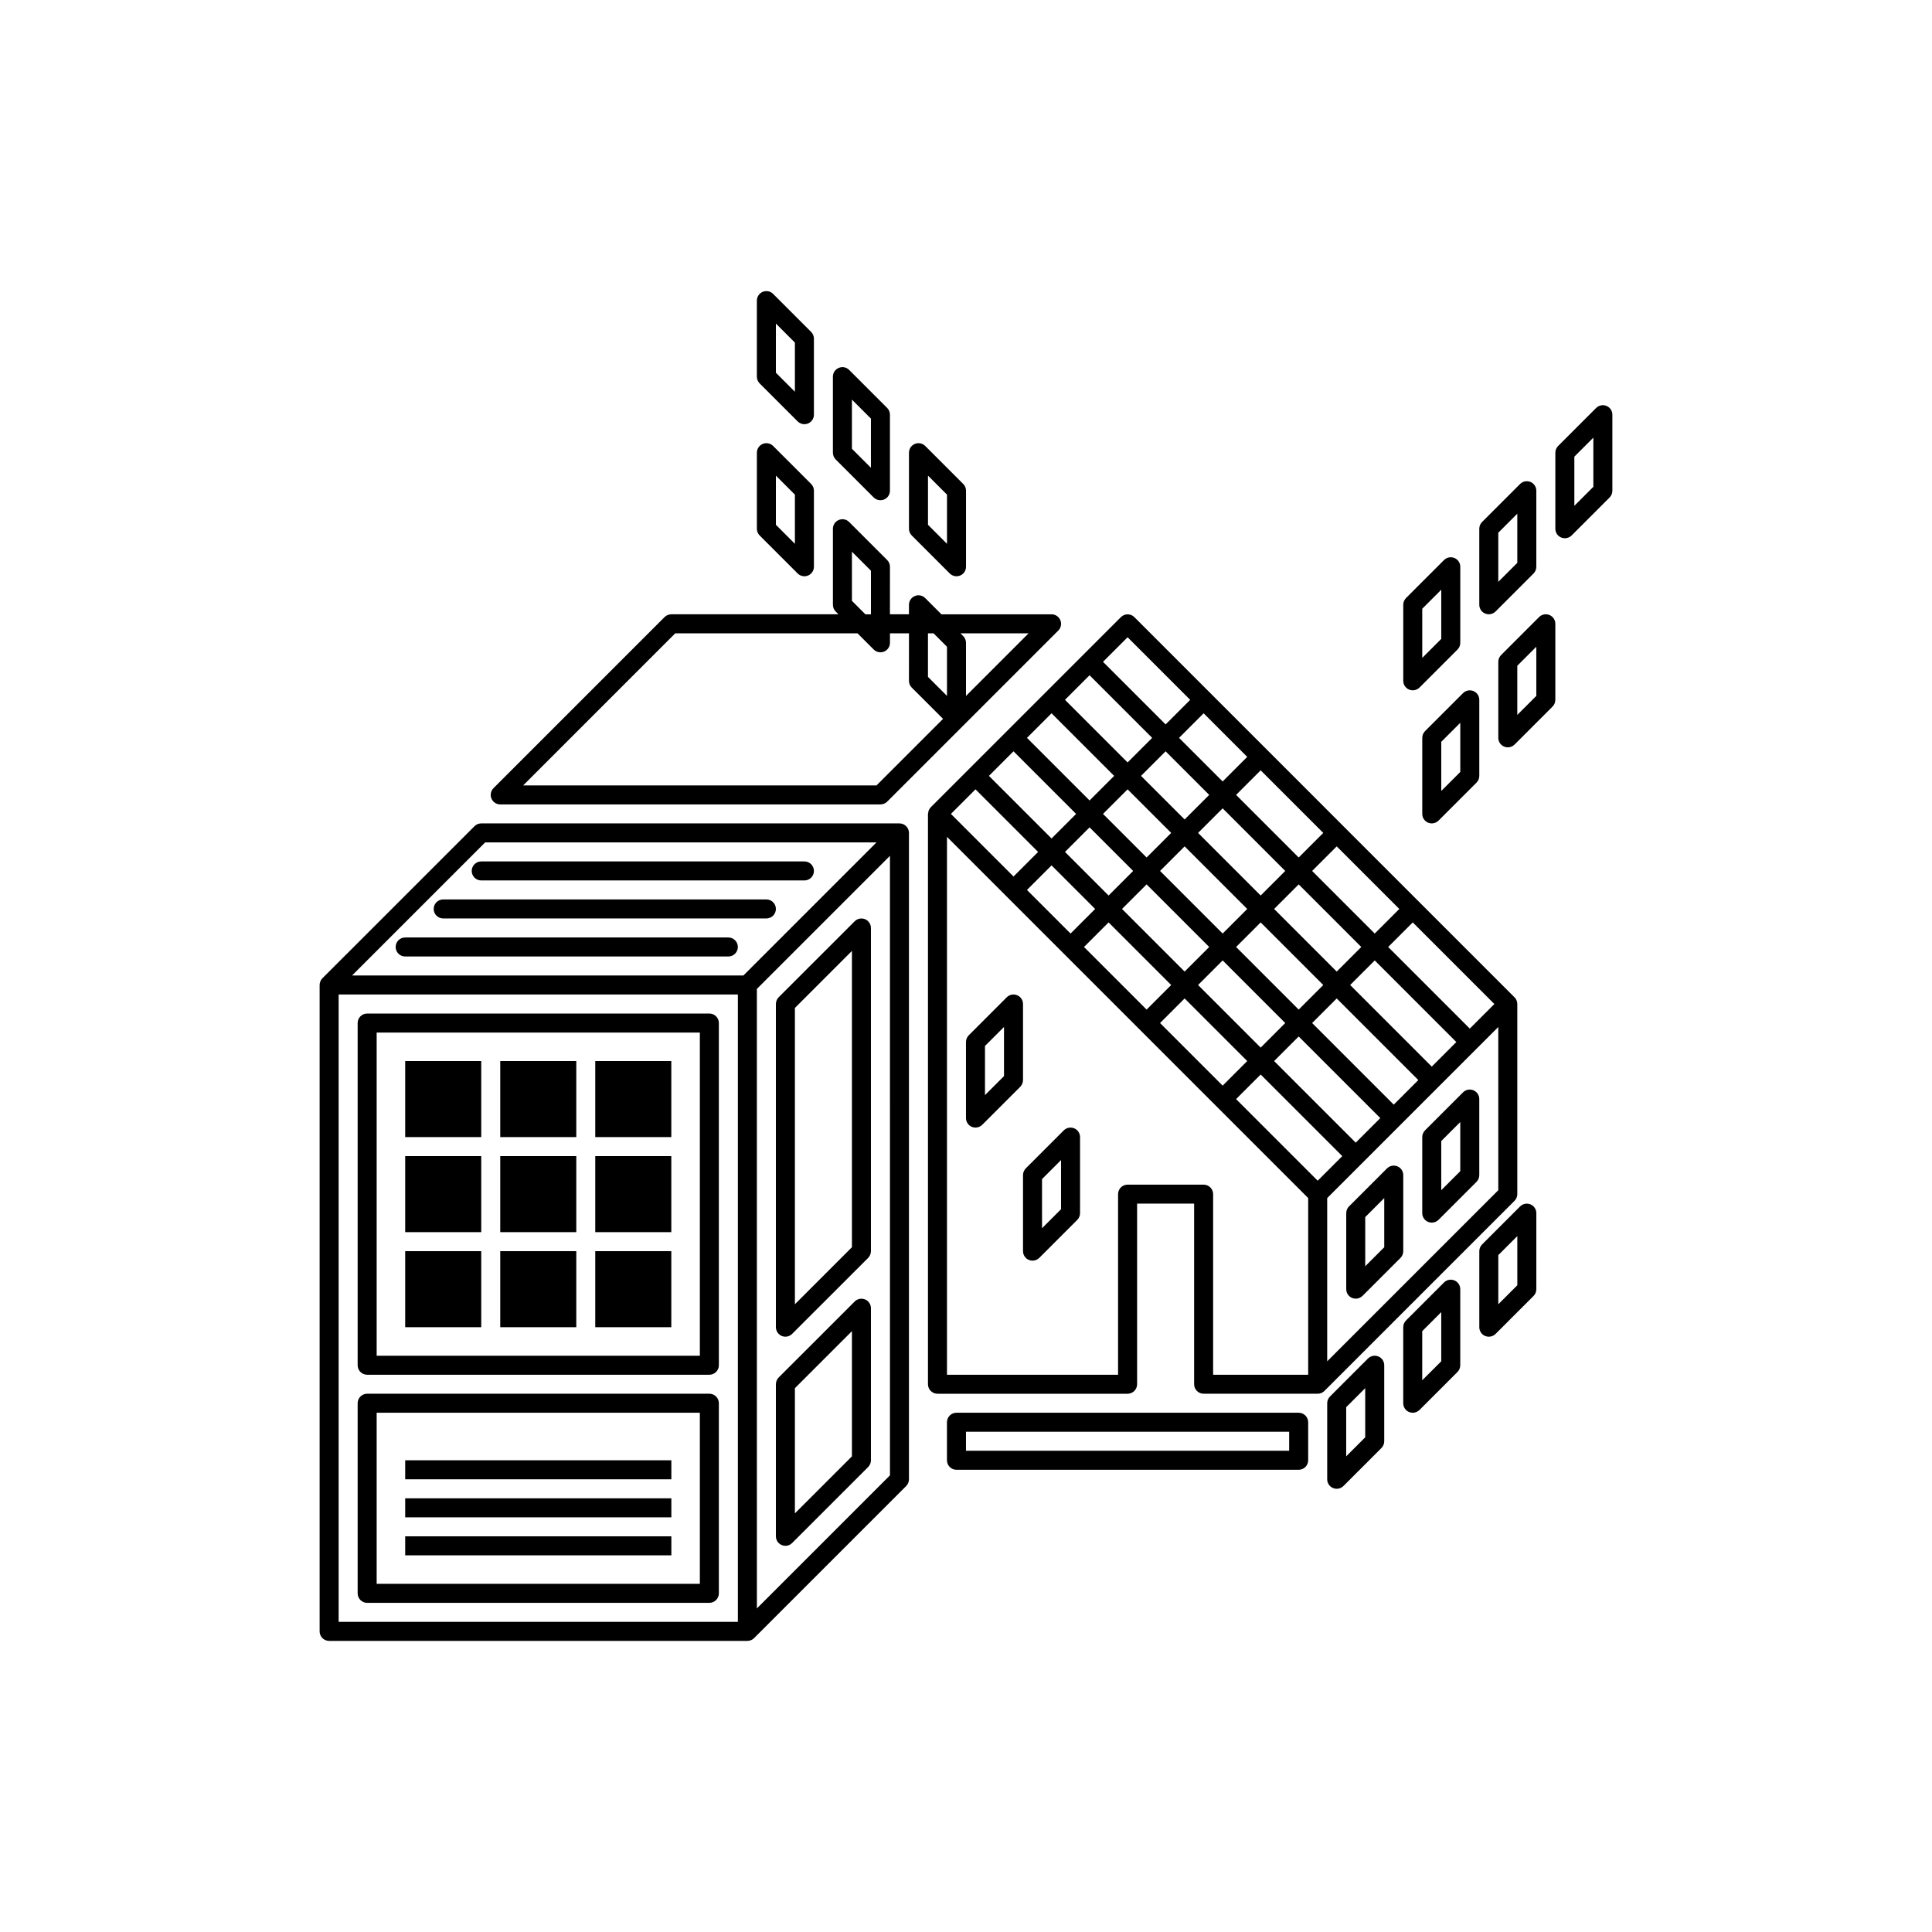 <?xml version="1.0" encoding="UTF-8"?>
<!-- The Best Svg Icon site in the world: iconSvg.co, Visit us! https://iconsvg.co -->
<svg fill="#000000" width="800px" height="800px" version="1.1" viewBox="144 144 512 512" xmlns="http://www.w3.org/2000/svg">
 <g>
  <path d="m241.3 508.32h90.688c1.391 0 2.519-1.129 2.519-2.519v-90.684c0-1.391-1.129-2.519-2.519-2.519h-90.688c-1.391 0-2.519 1.129-2.519 2.519v90.688c0.004 1.387 1.129 2.516 2.519 2.516zm2.519-90.684h85.648v85.648h-85.648z"/>
  <path d="m241.3 568.77h90.688c1.391 0 2.519-1.129 2.519-2.519v-50.379c0-1.391-1.129-2.519-2.519-2.519h-90.688c-1.391 0-2.519 1.129-2.519 2.519v50.383c0.004 1.387 1.129 2.516 2.519 2.516zm2.519-50.379h85.648v45.344h-85.648z"/>
  <path d="m251.38 425.19h20.152v20.152h-20.152z"/>
  <path d="m276.57 425.19h20.152v20.152h-20.152z"/>
  <path d="m301.75 425.19h20.152v20.152h-20.152z"/>
  <path d="m251.38 450.38h20.152v20.152h-20.152z"/>
  <path d="m276.57 450.38h20.152v20.152h-20.152z"/>
  <path d="m301.75 450.38h20.152v20.152h-20.152z"/>
  <path d="m251.38 475.57h20.152v20.152h-20.152z"/>
  <path d="m251.38 530.99h70.535v5.039h-70.535z"/>
  <path d="m251.38 541.07h70.535v5.039h-70.535z"/>
  <path d="m251.38 551.14h70.535v5.039h-70.535z"/>
  <path d="m276.57 475.57h20.152v20.152h-20.152z"/>
  <path d="m301.75 475.57h20.152v20.152h-20.152z"/>
  <path d="m383.33 362.4c-0.309-0.117-0.637-0.191-0.965-0.191h-110.84c-0.324 0-0.656 0.07-0.957 0.191-0.312 0.125-0.59 0.312-0.82 0.551l-40.301 40.293c-0.238 0.238-0.418 0.52-0.543 0.82-0.129 0.316-0.199 0.645-0.199 0.969v171.3c0 1.391 1.129 2.519 2.519 2.519h110.84c0.328 0 0.656-0.07 0.961-0.191 0.312-0.125 0.59-0.312 0.82-0.551l40.301-40.293c0.23-0.238 0.418-0.52 0.543-0.82 0.133-0.312 0.195-0.641 0.195-0.969v-171.3c0-0.328-0.066-0.656-0.191-0.961-0.254-0.613-0.75-1.109-1.363-1.367zm-43.785 211.41h-105.8v-166.26h105.8zm1.473-171.3h-103.71l35.266-35.266h103.71zm38.832 132.47-35.266 35.266-0.004-164.17 35.266-35.266z"/>
  <path d="m351.18 498.05c0.309 0.121 0.637 0.191 0.957 0.191 0.328 0 0.656-0.07 0.961-0.191 0.312-0.125 0.59-0.312 0.82-0.551l20.148-20.141c0.23-0.238 0.418-0.52 0.543-0.82 0.133-0.312 0.199-0.641 0.199-0.969v-85.648c0-0.328-0.066-0.656-0.191-0.961-0.258-0.613-0.746-1.109-1.367-1.367-0.613-0.25-1.309-0.25-1.926 0-0.312 0.125-0.59 0.312-0.82 0.551l-20.148 20.141c-0.238 0.238-0.418 0.52-0.543 0.82-0.125 0.312-0.195 0.641-0.195 0.969v85.648c0 0.328 0.07 0.656 0.195 0.961 0.258 0.617 0.746 1.109 1.367 1.367zm3.477-86.934 15.113-15.113v78.523l-15.113 15.113z"/>
  <path d="m351.18 553.47c0.309 0.121 0.637 0.191 0.957 0.191 0.328 0 0.656-0.07 0.961-0.191 0.312-0.125 0.59-0.312 0.82-0.551l20.148-20.141c0.23-0.238 0.418-0.52 0.543-0.82 0.133-0.312 0.199-0.641 0.199-0.969v-40.305c0-0.328-0.066-0.656-0.191-0.961-0.258-0.613-0.746-1.109-1.367-1.367-0.613-0.25-1.309-0.25-1.926 0-0.312 0.125-0.59 0.312-0.82 0.551l-20.148 20.141c-0.238 0.238-0.418 0.52-0.543 0.82-0.125 0.316-0.195 0.641-0.195 0.969v40.305c0 0.328 0.07 0.656 0.195 0.961 0.258 0.617 0.746 1.109 1.367 1.367zm3.477-41.59 15.113-15.113v33.18l-15.113 15.113z"/>
  <path d="m337.02 392.44h-85.648c-1.391 0-2.519 1.129-2.519 2.519 0 1.391 1.129 2.519 2.519 2.519h85.648c1.391 0 2.519-1.129 2.519-2.519 0-1.391-1.129-2.519-2.519-2.519z"/>
  <path d="m347.1 382.36h-85.648c-1.391 0-2.519 1.129-2.519 2.519 0 1.391 1.129 2.519 2.519 2.519h85.648c1.391 0 2.519-1.129 2.519-2.519 0-1.391-1.129-2.519-2.519-2.519z"/>
  <path d="m357.18 372.29h-85.648c-1.391 0-2.519 1.129-2.519 2.519s1.129 2.519 2.519 2.519h85.648c1.391 0 2.519-1.129 2.519-2.519s-1.129-2.519-2.519-2.519z"/>
  <path d="m545.91 461.42c0.121-0.309 0.191-0.637 0.191-0.961v-50.383c0-0.328-0.07-0.656-0.191-0.961-0.125-0.309-0.312-0.586-0.551-0.82l-25.18-25.18s0-0.004-0.004-0.004c0 0-0.004 0-0.004-0.004l-20.141-20.141s0-0.004-0.004-0.004l-0.004-0.004-20.141-20.148h-0.004l-35.266-35.266c-0.984-0.984-2.578-0.984-3.562 0l-50.371 50.371c-0.238 0.238-0.43 0.523-0.555 0.836-0.082 0.191-0.098 0.395-0.121 0.594-0.027 0.113-0.082 0.223-0.082 0.352v151.14c0 1.391 1.129 2.519 2.519 2.519h50.383c1.391 0 2.519-1.129 2.519-2.519v-47.863h15.113v47.859c0 1.391 1.129 2.519 2.519 2.519h30.23c0.328 0 0.656-0.07 0.961-0.191 0.312-0.125 0.59-0.312 0.82-0.551l50.371-50.371c0.234-0.234 0.426-0.516 0.551-0.824zm-5.887-51.344-6.516 6.516-21.629-21.629 6.516-6.516zm-88.602-35.266 6.516-6.516 16.59 16.59-6.516 6.516zm13.027 20.152-6.512 6.516-16.59-16.594 6.516-6.516zm13.641-6.516 16.59 16.59-6.516 6.516-16.59-16.59zm3.562-3.562 6.516-6.516 16.586 16.594-6.512 6.516zm-3.562-3.559-16.59-16.594 6.516-6.516 16.586 16.594zm-20.152-20.156-11.555-11.551 6.516-6.516 11.551 11.555zm-3.562 3.562-6.516 6.516-11.551-11.551 6.516-6.516zm-10.078 10.078-6.512 6.516-11.555-11.555 6.516-6.516zm-10.074 10.074-6.516 6.516-11.551-11.551 6.516-6.516zm3.562 3.562 16.59 16.59-6.516 6.516-16.59-16.59zm20.152 20.152 16.59 16.59-6.516 6.516-16.59-16.59zm3.562-3.562 6.516-6.516 16.586 16.594-6.512 6.516zm26.664 13.641 21.629 21.629-6.512 6.512-21.629-21.629zm3.562-3.562 6.516-6.516 21.629 21.629-6.516 6.516zm10.078-10.078 6.516-6.516 21.625 21.633-6.512 6.512zm13.027-20.152-6.516 6.516-16.59-16.59 6.516-6.516zm-20.152-20.152-6.516 6.516-16.59-16.59 6.516-6.516zm-20.152-20.152-6.516 6.516-11.551-11.551 6.516-6.516zm-31.703-31.703 16.59 16.59-6.516 6.516-16.59-16.59zm-10.078 10.074 16.59 16.594-6.512 6.512-16.594-16.59zm-10.074 10.078 16.59 16.59-6.516 6.516-16.59-16.59zm-10.078 10.074 16.59 16.594-6.512 6.512-16.594-16.59zm-10.078 10.078 16.594 16.59-6.516 6.516-16.59-16.59zm88.168 155.14h-25.191v-47.859c0-1.391-1.129-2.519-2.519-2.519h-20.152c-1.391 0-2.519 1.129-2.519 2.519v47.863h-45.344l0.004-142.55 95.723 95.723zm2.519-51.422-21.629-21.629 6.516-6.516 21.629 21.629zm47.863 2.519-45.344 45.344v-43.258l29.488-29.488c0.004-0.004 0.004-0.004 0.004-0.004 0.004 0 0.004-0.004 0.004-0.004l10.066-10.066c0-0.004 0.004-0.004 0.004-0.004 0.004 0 0.004-0.004 0.004-0.004l5.773-5.773z"/>
  <path d="m488.16 518.39h-90.688c-1.391 0-2.519 1.129-2.519 2.519v10.078c0 1.391 1.129 2.519 2.519 2.519h90.688c1.391 0 2.519-1.129 2.519-2.519v-10.078c0-1.391-1.129-2.519-2.519-2.519zm-2.519 10.074h-85.645v-5.039h85.648z"/>
  <path d="m274.24 355.62c0.387 0.941 1.309 1.559 2.328 1.559h100.76c0.672 0 1.309-0.266 1.785-0.734l45.344-45.344c0.727-0.719 0.941-1.805 0.543-2.746-0.387-0.941-1.309-1.559-2.328-1.559h-29.188l-4.301-4.301c-0.719-0.719-1.793-0.934-2.746-0.543-0.938 0.387-1.555 1.309-1.555 2.324v2.519h-5.039l0.004-12.594c0-0.672-0.266-1.309-0.734-1.785l-10.078-10.078c-0.719-0.727-1.793-0.934-2.746-0.543-0.941 0.391-1.559 1.312-1.559 2.328v20.152c0 0.672 0.266 1.309 0.734 1.785l0.734 0.734h-44.293c-0.672 0-1.309 0.266-1.785 0.734l-45.344 45.344c-0.711 0.723-0.926 1.809-0.539 2.746zm142.35-43.785-16.59 16.59v-14.07c0-0.672-0.266-1.309-0.734-1.785l-0.742-0.734zm-26.668 0h1.477l3.562 3.562v13.027l-5.039-5.039zm-20.152-21.629 5.039 5.039v11.551h-1.477l-3.562-3.562zm-46.82 21.629h48.297l4.301 4.301c0.48 0.48 1.125 0.738 1.781 0.738 0.324 0 0.656-0.066 0.961-0.191 0.949-0.391 1.559-1.312 1.559-2.328v-2.519h5.039l-0.004 12.594c0 0.672 0.266 1.309 0.734 1.785l8.301 8.293-17.633 17.633h-93.641z"/>
  <path d="m509.28 503.47c-0.945-0.383-2.019-0.172-2.746 0.543l-10.078 10.078c-0.469 0.473-0.734 1.109-0.734 1.781v20.152c0 1.02 0.613 1.941 1.559 2.328 0.312 0.125 0.641 0.191 0.961 0.191 0.656 0 1.301-0.258 1.785-0.734l10.078-10.078c0.465-0.473 0.73-1.113 0.73-1.785v-20.152c0-1.016-0.609-1.938-1.555-2.324zm-3.484 21.434-5.039 5.039v-13.027l5.039-5.039z"/>
  <path d="m401.55 442.63c0.312 0.125 0.641 0.191 0.961 0.191 0.656 0 1.301-0.258 1.785-0.734l10.078-10.078c0.469-0.477 0.734-1.113 0.734-1.785v-20.152c0-1.02-0.609-1.941-1.559-2.328-0.941-0.387-2.019-0.176-2.746 0.543l-10.078 10.078c-0.465 0.473-0.73 1.113-0.73 1.785v20.152c0 1.016 0.613 1.938 1.555 2.328zm3.481-21.438 5.039-5.039v13.027l-5.039 5.039z"/>
  <path d="m415.11 475.57c0 1.02 0.613 1.941 1.559 2.328 0.312 0.125 0.641 0.191 0.961 0.191 0.656 0 1.301-0.258 1.785-0.734l10.078-10.078c0.465-0.473 0.73-1.113 0.73-1.785v-20.152c0-1.02-0.609-1.941-1.559-2.328-0.941-0.383-2.019-0.176-2.746 0.543l-10.078 10.078c-0.465 0.477-0.73 1.113-0.73 1.785zm5.039-19.109 5.039-5.039v13.027l-5.039 5.039z"/>
  <path d="m514.32 453.09c-0.941-0.387-2.019-0.176-2.746 0.543l-10.078 10.078c-0.465 0.473-0.73 1.113-0.73 1.781v20.152c0 1.02 0.613 1.941 1.559 2.328 0.312 0.125 0.641 0.191 0.961 0.191 0.656 0 1.301-0.258 1.785-0.734l10.078-10.078c0.465-0.473 0.73-1.113 0.73-1.781v-20.152c0-1.02-0.609-1.941-1.559-2.328zm-3.481 21.438-5.039 5.039v-13.027l5.039-5.039z"/>
  <path d="m531.72 433.48-10.078 10.078c-0.465 0.473-0.73 1.113-0.73 1.781v20.152c0 1.02 0.613 1.941 1.559 2.328 0.312 0.125 0.641 0.191 0.961 0.191 0.656 0 1.301-0.258 1.785-0.734l10.078-10.078c0.465-0.473 0.73-1.113 0.73-1.781v-20.152c0-1.02-0.609-1.941-1.559-2.328-0.934-0.387-2.019-0.176-2.746 0.543zm-0.734 20.895-5.039 5.039v-13.027l5.039-5.039z"/>
  <path d="m529.43 483.32c-0.945-0.383-2.023-0.176-2.746 0.543l-10.078 10.078c-0.469 0.473-0.734 1.109-0.734 1.781v20.152c0 1.02 0.613 1.941 1.559 2.328 0.312 0.125 0.641 0.191 0.961 0.191 0.656 0 1.301-0.258 1.785-0.734l10.078-10.078c0.465-0.473 0.73-1.113 0.73-1.785v-20.152c0-1.016-0.609-1.938-1.555-2.324zm-3.484 21.434-5.039 5.039v-13.027l5.039-5.039z"/>
  <path d="m522.47 362.02c0.312 0.125 0.641 0.191 0.961 0.191 0.656 0 1.301-0.258 1.785-0.734l10.078-10.078c0.469-0.473 0.734-1.109 0.734-1.781v-20.152c0-1.02-0.609-1.941-1.559-2.328-0.941-0.387-2.019-0.176-2.746 0.543l-10.078 10.078c-0.465 0.473-0.73 1.113-0.73 1.785v20.152c0 1.016 0.613 1.938 1.555 2.324zm3.481-21.434 5.039-5.039v13.027l-5.039 5.039z"/>
  <path d="m554.62 306.98c-0.938-0.387-2.019-0.176-2.746 0.543l-10.078 10.078c-0.465 0.473-0.73 1.113-0.73 1.785v20.152c0 1.02 0.609 1.941 1.559 2.328 0.305 0.125 0.637 0.188 0.961 0.188 0.656 0 1.301-0.258 1.785-0.734l10.078-10.078c0.465-0.473 0.73-1.109 0.73-1.781v-20.152c0-1.016-0.613-1.938-1.559-2.328zm-3.481 21.438-5.039 5.039v-13.027l5.039-5.039z"/>
  <path d="m549.59 463.17c-0.938-0.383-2.019-0.172-2.746 0.543l-10.078 10.078c-0.469 0.473-0.734 1.109-0.734 1.781v20.152c0 1.02 0.613 1.941 1.559 2.328 0.312 0.125 0.641 0.191 0.961 0.191 0.656 0 1.301-0.258 1.785-0.734l10.078-10.078c0.465-0.473 0.73-1.113 0.73-1.785v-20.152c0-1.016-0.613-1.938-1.555-2.324zm-3.484 21.434-5.039 5.039v-13.027l5.039-5.039z"/>
  <path d="m530.99 314.35v-20.152c0-1.02-0.609-1.941-1.559-2.328-0.945-0.383-2.023-0.172-2.746 0.543l-10.078 10.078c-0.465 0.473-0.73 1.113-0.73 1.781v20.152c0 1.02 0.613 1.941 1.559 2.328 0.312 0.125 0.641 0.191 0.961 0.191 0.656 0 1.301-0.258 1.785-0.734l10.078-10.078c0.465-0.473 0.73-1.113 0.73-1.781zm-5.039-1.043-5.039 5.039v-13.027l5.039-5.039z"/>
  <path d="m546.84 272.26-10.078 10.078c-0.469 0.473-0.734 1.113-0.734 1.781v20.152c0 1.02 0.613 1.941 1.559 2.328 0.312 0.125 0.641 0.191 0.961 0.191 0.656 0 1.301-0.258 1.785-0.734l10.078-10.078c0.465-0.473 0.73-1.113 0.73-1.781v-20.152c0-1.02-0.613-1.941-1.559-2.328-0.93-0.383-2.019-0.176-2.742 0.543zm-0.738 20.895-5.039 5.039v-13.027l5.039-5.039z"/>
  <path d="m569.74 251.57c-0.938-0.383-2.019-0.172-2.746 0.543l-10.078 10.078c-0.469 0.473-0.734 1.113-0.734 1.781v20.152c0 1.02 0.613 1.941 1.559 2.328 0.305 0.125 0.637 0.191 0.961 0.191 0.656 0 1.301-0.258 1.785-0.734l10.078-10.078c0.465-0.473 0.73-1.113 0.73-1.781v-20.152c0-1.02-0.613-1.941-1.555-2.328zm-3.484 21.438-5.039 5.039v-13.027l5.039-5.039z"/>
  <path d="m395.7 295.98c0.484 0.48 1.129 0.738 1.785 0.738 0.324 0 0.656-0.066 0.961-0.191 0.949-0.391 1.559-1.312 1.559-2.328v-20.152c0-0.672-0.266-1.309-0.734-1.785l-10.078-10.078c-0.719-0.719-1.793-0.934-2.746-0.543-0.941 0.391-1.559 1.312-1.559 2.328v20.152c0 0.672 0.266 1.309 0.734 1.785zm-5.773-25.93 5.039 5.039v13.027l-5.039-5.039z"/>
  <path d="m375.54 275.83c0.484 0.48 1.129 0.738 1.785 0.738 0.324 0 0.656-0.066 0.961-0.191 0.949-0.391 1.559-1.312 1.559-2.328v-20.152c0-0.672-0.266-1.309-0.734-1.785l-10.078-10.078c-0.719-0.727-1.793-0.934-2.746-0.543-0.941 0.391-1.559 1.312-1.559 2.328v20.152c0 0.672 0.266 1.309 0.734 1.785zm-5.773-25.93 5.039 5.039v13.027l-5.039-5.039z"/>
  <path d="m355.39 255.68c0.484 0.48 1.129 0.738 1.785 0.738 0.324 0 0.656-0.066 0.961-0.191 0.949-0.391 1.559-1.312 1.559-2.328v-20.152c0-0.672-0.266-1.309-0.734-1.785l-10.078-10.078c-0.719-0.719-1.793-0.934-2.746-0.543-0.941 0.391-1.559 1.312-1.559 2.328v20.152c0 0.672 0.266 1.309 0.734 1.785zm-5.773-25.93 5.039 5.039v13.027l-5.039-5.039z"/>
  <path d="m344.58 284.12c0 0.672 0.266 1.309 0.734 1.785l10.078 10.078c0.484 0.477 1.129 0.734 1.785 0.734 0.324 0 0.656-0.066 0.961-0.191 0.949-0.391 1.559-1.312 1.559-2.328v-20.152c0-0.672-0.266-1.309-0.734-1.785l-10.078-10.078c-0.719-0.719-1.793-0.934-2.746-0.543-0.941 0.391-1.559 1.312-1.559 2.328zm5.039-14.07 5.039 5.039v13.027l-5.039-5.039z"/>
 </g>
</svg>